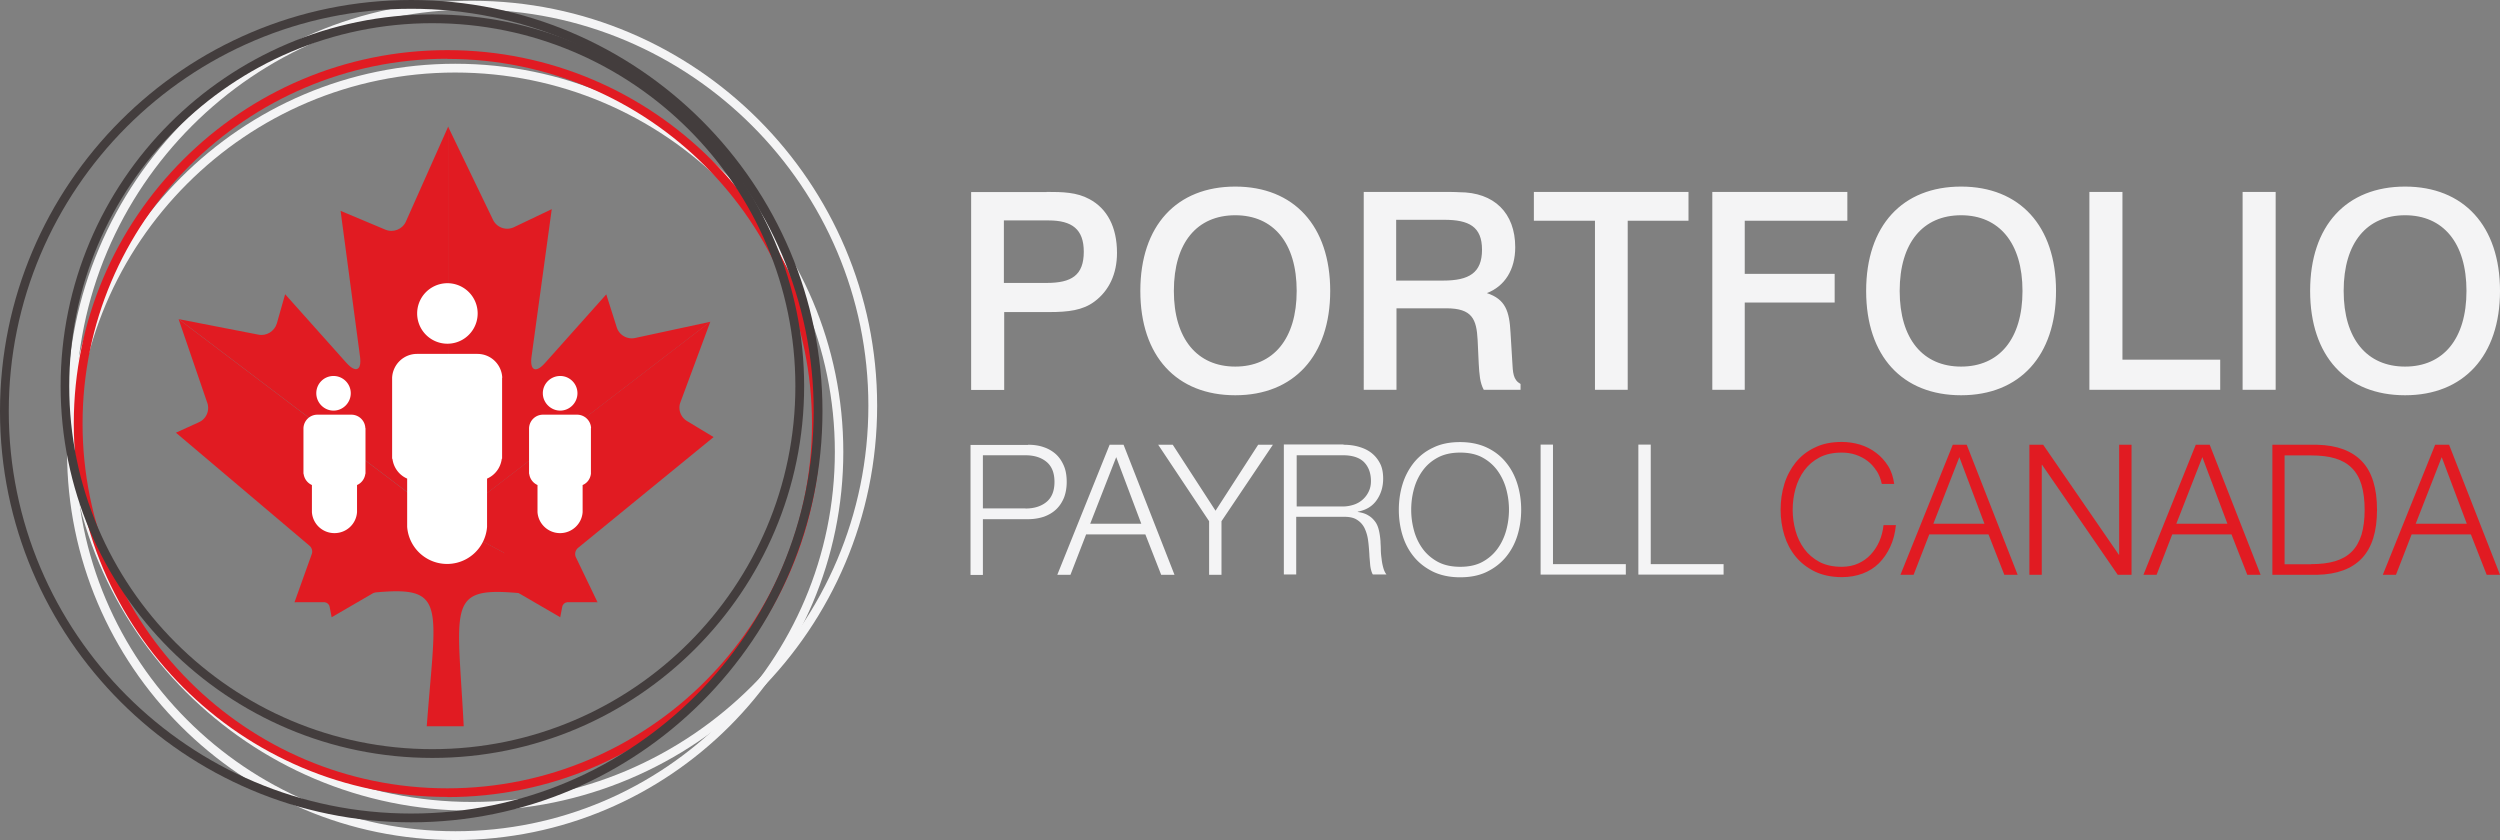 <svg id="Layer_1" data-name="Layer 1" xmlns="http://www.w3.org/2000/svg" viewBox="0 0 159.58 53.62"><rect x="0" y="0" width="159.58" height="53.62" fill="#808080" stroke="none"/><defs><style>.cls-1{fill:#f4f4f5}.cls-2{fill:#fff}.cls-3{fill:#433d3d}.cls-4{fill-rule:evenodd}.cls-4,.cls-5{fill:#e11b22}</style></defs><path class="cls-1" d="M66.8 12.25c1.05 0 1.93.02 2.74.46 1.14.61 1.76 1.79 1.76 3.43 0 1.35-.51 2.42-1.44 3.11-.75.56-1.67.67-2.9.67H64.1v4.97h-2.11V12.26h4.82zm-2.71 5.81h2.72c1.58 0 2.37-.48 2.37-1.99 0-1.43-.74-2-2.25-2h-2.85v3.99zm20.82.51c0 4.14-2.32 6.66-6.06 6.66s-6.06-2.49-6.06-6.66 2.32-6.66 6.06-6.66 6.06 2.51 6.06 6.66zm-9.98 0c0 3.07 1.5 4.83 3.92 4.83s3.92-1.76 3.92-4.83-1.49-4.83-3.92-4.83-3.92 1.74-3.92 4.83zm17.55-6.32c.37 0 .6.02.67.02 2.22 0 3.57 1.32 3.57 3.51 0 1.44-.67 2.49-1.81 2.93 1.19.39 1.44 1.16 1.51 2.53l.11 1.81c.04.74.05 1.19.53 1.46v.37h-2.35c-.25-.46-.28-1-.32-1.67l-.07-1.51c-.07-1.32-.34-2.02-2-2.02h-3.18v5.2h-2.09V12.25h5.45zm-3.37 5.66h3.01c1.65 0 2.48-.49 2.48-1.97s-.84-1.91-2.42-1.91h-3.06v3.88zm18.67-5.66v1.84h-3.88v10.79h-2.09V14.09h-3.9v-1.84h9.87zm10.14 0v1.84h-6.55v3.39h5.74v1.83h-5.74v5.57h-2.07V12.25h8.63zm13.32 6.32c0 4.14-2.32 6.66-6.06 6.66s-6.06-2.49-6.06-6.66 2.32-6.66 6.06-6.66 6.06 2.51 6.06 6.66zm-9.98 0c0 3.07 1.49 4.83 3.92 4.83s3.92-1.76 3.92-4.83-1.5-4.83-3.92-4.83-3.92 1.74-3.92 4.83zm14.22-6.32v10.71h6.24v1.92h-8.35V12.25h2.11zm9.78 0v12.63h-2.11V12.25h2.11zm14.32 6.32c0 4.14-2.32 6.66-6.06 6.66s-6.06-2.49-6.06-6.66 2.32-6.66 6.06-6.66 6.06 2.51 6.06 6.66zm-9.98 0c0 3.07 1.49 4.83 3.92 4.83s3.92-1.76 3.92-4.83-1.49-4.83-3.92-4.83-3.92 1.74-3.92 4.83zM29.06 53.62c-13.66 0-24.78-11.11-24.78-24.77S15.4 4.07 29.06 4.07s24.77 11.12 24.77 24.78-11.11 24.77-24.77 24.77zm0-48.99c-13.35 0-24.21 10.86-24.21 24.21s10.86 24.22 24.22 24.22S53.29 42.2 53.29 28.84 42.42 4.63 29.06 4.63z"/><path class="cls-1" d="M30.14 51.75c-14.25 0-25.85-11.6-25.85-25.85S15.88.05 30.14.05s25.85 11.6 25.85 25.85-11.6 25.85-25.85 25.85zm0-51.14C16.19.61 4.85 11.95 4.85 25.9s11.34 25.29 25.29 25.29S55.43 39.84 55.43 25.9 44.08.61 30.14.61z"/><path class="cls-5" d="M28.55 50.87c-13.15 0-23.84-10.69-23.84-23.84S15.4 3.2 28.55 3.2s23.84 10.69 23.84 23.84S41.7 50.88 28.55 50.88zm0-47.12C15.71 3.76 5.27 14.2 5.27 27.04s10.44 23.28 23.28 23.28 23.28-10.44 23.28-23.28S41.38 3.76 28.55 3.76z"/><path class="cls-3" d="M27.6 48.38c-13.09 0-23.73-10.65-23.73-23.73S14.51.92 27.6.92s23.73 10.65 23.73 23.73S40.68 48.38 27.6 48.38zm0-46.9c-12.78 0-23.18 10.39-23.18 23.17s10.4 23.17 23.18 23.17 23.17-10.4 23.17-23.17S40.37 1.48 27.6 1.48z"/><path class="cls-3" d="M26.25 52.49C11.78 52.49 0 40.72 0 26.25S11.78 0 26.25 0 52.5 11.77 52.5 26.25 40.73 52.49 26.25 52.49zm0-51.93C12.08.56.56 12.08.56 26.25s11.52 25.68 25.69 25.68 25.69-11.52 25.69-25.68S40.42.56 26.25.56z"/><path class="cls-1" d="M65.63 28.39c.37 0 .71.05 1.01.16.3.1.56.26.78.46.22.21.38.46.5.75s.17.63.17 1-.06.71-.17 1c-.12.29-.28.54-.5.75-.22.21-.48.36-.78.47-.3.1-.64.16-1.01.16h-2.89v3.56h-.79v-8.3h3.68zm-.17 4.07c.55 0 1-.14 1.34-.42.34-.28.51-.71.51-1.28s-.17-1-.51-1.28c-.34-.28-.79-.42-1.34-.42h-2.72v3.39h2.72zm6.26-4.07l3.25 8.3h-.85l-1.01-2.58h-3.78l-1 2.58h-.84l3.34-8.3h.88zm1.13 5.04l-1.6-4.25-1.66 4.25h3.27zm1.08-5.04h.93l2.73 4.21 2.72-4.21h.94l-3.28 4.88v3.42h-.79v-3.42l-3.25-4.88zm11.84 0c.34 0 .66.04.97.13s.57.21.8.39.41.4.55.67c.14.27.2.6.2.97 0 .53-.14.98-.41 1.37-.27.39-.67.64-1.21.74v.02c.27.04.5.11.67.22.18.1.32.24.44.4s.19.35.24.56c.05.21.08.44.1.69 0 .14.02.31.02.51s.02.4.05.61c.02.21.06.4.11.58.05.18.12.32.2.42h-.87c-.05-.08-.08-.17-.11-.28-.03-.11-.05-.23-.06-.35l-.03-.35c-.01-.11-.02-.22-.02-.3-.02-.29-.04-.59-.08-.88a2.63 2.63 0 0 0-.22-.78 1.3 1.3 0 0 0-.49-.55c-.21-.14-.51-.2-.88-.19h-3v3.68h-.79v-8.3h3.8zm-.06 3.94c.24 0 .47-.04.69-.11a1.592 1.592 0 0 0 .96-.83c.1-.2.15-.42.15-.68 0-.51-.15-.91-.44-1.21-.29-.29-.74-.44-1.35-.44h-2.95v3.27h2.95zm3.82-1.43c.16-.52.41-.98.73-1.38.33-.4.73-.72 1.23-.95.49-.24 1.06-.35 1.71-.35s1.22.12 1.71.35.9.55 1.22.95c.33.4.57.86.73 1.38.16.52.24 1.07.24 1.64s-.08 1.12-.24 1.64c-.16.52-.41.98-.73 1.37-.33.4-.73.71-1.22.95s-1.06.35-1.71.35-1.22-.12-1.71-.35c-.49-.24-.9-.55-1.23-.95-.33-.4-.57-.85-.73-1.37s-.24-1.07-.24-1.64.08-1.12.24-1.64zm.73 2.97c.12.44.31.83.56 1.17s.58.62.97.83c.4.21.87.31 1.42.31s1.02-.1 1.41-.31c.39-.21.71-.49.96-.83.25-.34.44-.74.56-1.17a5.015 5.015 0 0 0 0-2.67 3.62 3.62 0 0 0-.56-1.17c-.25-.34-.57-.62-.96-.83s-.86-.31-1.41-.31-1.02.1-1.42.31c-.4.21-.72.49-.97.83s-.44.73-.56 1.17c-.12.43-.18.88-.18 1.34s.06.89.18 1.33zm8.87-5.48v7.62h4.65v.67h-5.44v-8.3h.79zm6.24 0v7.62h4.65v.67h-5.44v-8.3h.79z"/><path class="cls-5" d="M119.77 30.04c-.16-.25-.35-.46-.58-.63-.23-.17-.48-.3-.76-.39-.28-.09-.56-.13-.87-.13-.55 0-1.02.1-1.42.31-.4.21-.72.49-.97.83s-.44.73-.56 1.17c-.12.43-.18.88-.18 1.34s.06.89.18 1.33c.12.44.31.83.56 1.17s.58.62.97.83c.4.21.87.31 1.42.31.39 0 .74-.07 1.05-.21.31-.14.58-.33.8-.57.22-.24.41-.52.55-.84.14-.32.23-.67.27-1.04h.79c-.05.51-.17.97-.36 1.38-.19.41-.43.76-.72 1.05s-.64.51-1.04.66c-.4.15-.84.23-1.33.23-.65 0-1.22-.12-1.71-.35-.49-.24-.9-.55-1.23-.95-.33-.4-.57-.85-.73-1.37s-.24-1.07-.24-1.64.08-1.12.24-1.64.41-.98.73-1.38c.33-.4.73-.72 1.23-.95.49-.24 1.06-.35 1.71-.35.4 0 .78.06 1.16.17.38.12.72.29 1.02.52.31.23.56.51.77.84.21.33.33.72.39 1.15h-.79c-.07-.32-.18-.6-.34-.85zm5.77-1.65l3.25 8.3h-.85l-1.01-2.58h-3.78l-1 2.58h-.84l3.34-8.3h.88zm1.13 5.04l-1.6-4.25-1.66 4.25h3.27zm3.75-5.04l4.83 7.02h.02v-7.02h.79v8.3h-.88l-4.83-7.02h-.02v7.02h-.79v-8.3h.88zm10.63 0l3.25 8.3h-.85l-1.01-2.58h-3.78l-1 2.58h-.84l3.34-8.3h.88zm1.13 5.04l-1.6-4.25-1.66 4.25h3.27zm5.74-5.04c1.26.03 2.21.39 2.85 1.06s.96 1.71.96 3.09-.32 2.41-.96 3.09c-.64.68-1.59 1.03-2.85 1.06h-2.87v-8.3h2.87zm-.4 7.62c.6 0 1.11-.06 1.54-.19s.78-.33 1.06-.61.48-.64.62-1.08c.13-.44.2-.97.2-1.59s-.07-1.15-.2-1.59c-.13-.44-.34-.8-.62-1.08s-.63-.48-1.06-.61-.94-.19-1.54-.19h-1.69v6.95h1.69zm8.81-7.62l3.25 8.3h-.85l-1.01-2.58h-3.78l-1 2.58h-.84l3.34-8.3h.88zm1.13 5.04l-1.6-4.25-1.66 4.25h3.27z"/><path class="cls-4" d="M25.01 34.57l-6.21 3.87h1.92c.16.02.29.13.32.29l.13.67 2.72-1.58c.07-.04.78-.4.84-.34m7.19-2.91l6.21 3.87h-1.92c-.16.02-.29.13-.32.29l-.13.67-2.65-1.54"/><path class="cls-4" d="M28.6 8.08l2.87 5.95c.24.5.84.71 1.34.47l2.41-1.15-1.29 9.41c-.12.9.27 1.08.87.4l3.9-4.37.67 2.11c.16.5.68.79 1.19.67l4.78-1.03L28.6 33.39V8.08zm0 25.31l9.55 5.05c-10.07-1.14-9.06-1.94-8.55 7.92h-2.36c.75-9.94 1.69-9.12-8.44-7.92l9.8-5.05zm-9.8 5.05l1.11-3.1a.49.49 0 0 0-.16-.51l-8.52-7.21 1.47-.67c.45-.2.68-.7.55-1.18l-1.85-5.4 17.2 13.02-9.8 5.05z"/><path class="cls-4" d="M45.34 20.54l-1.93 5.2c-.13.44.06.91.45 1.14l1.69 1.02-8.65 7.07a.51.51 0 0 0-.15.58l1.39 2.89-9.55-5.05 16.74-12.85z"/><path class="cls-4" d="M11.4 20.37l5.09.99c.51.11 1.03-.21 1.18-.71l.53-1.87 3.91 4.38c.6.67.99.49.87-.4l-1.24-9.3 2.86 1.2c.5.21 1.09-.02 1.31-.52l2.7-6.06v25.31l-17.2-13.02z"/><path class="cls-2" d="M32.06 24.11c-.04-.85-.73-1.52-1.59-1.52h-3.85c-.86 0-1.55.68-1.59 1.52v5.17h.02c.07.57.43 1.05.94 1.27v3.08a2.557 2.557 0 0 0 5.1 0v-3.08c.51-.22.87-.7.94-1.27h.02v-5.17zm5.67 3.22a.895.895 0 0 0-.9-.86h-2.17c-.48 0-.87.38-.89.86v2.91h.01c.04.32.24.59.53.72v1.73c.05.75.68 1.34 1.44 1.34s1.39-.59 1.44-1.34v-1.73c.29-.12.49-.39.53-.72v-2.91zm-14.41 0a.893.893 0 0 0-.89-.86h-2.17c-.48 0-.87.38-.89.86v2.91h.01c.04.32.24.59.53.72v1.73c.05.75.67 1.34 1.44 1.34s1.39-.59 1.44-1.34v-1.73c.28-.12.49-.39.53-.72h.01v-2.91zm-.93-2.23c0 .61-.5 1.11-1.1 1.11s-1.1-.5-1.1-1.11.49-1.1 1.1-1.1 1.1.5 1.1 1.1zm14.47 0c0 .61-.5 1.11-1.1 1.11s-1.11-.5-1.11-1.11.5-1.1 1.11-1.1 1.1.5 1.1 1.1zm-6.37-5.09a1.931 1.931 0 1 1-3.862-.002 1.931 1.931 0 0 1 3.862.002z"/></svg>